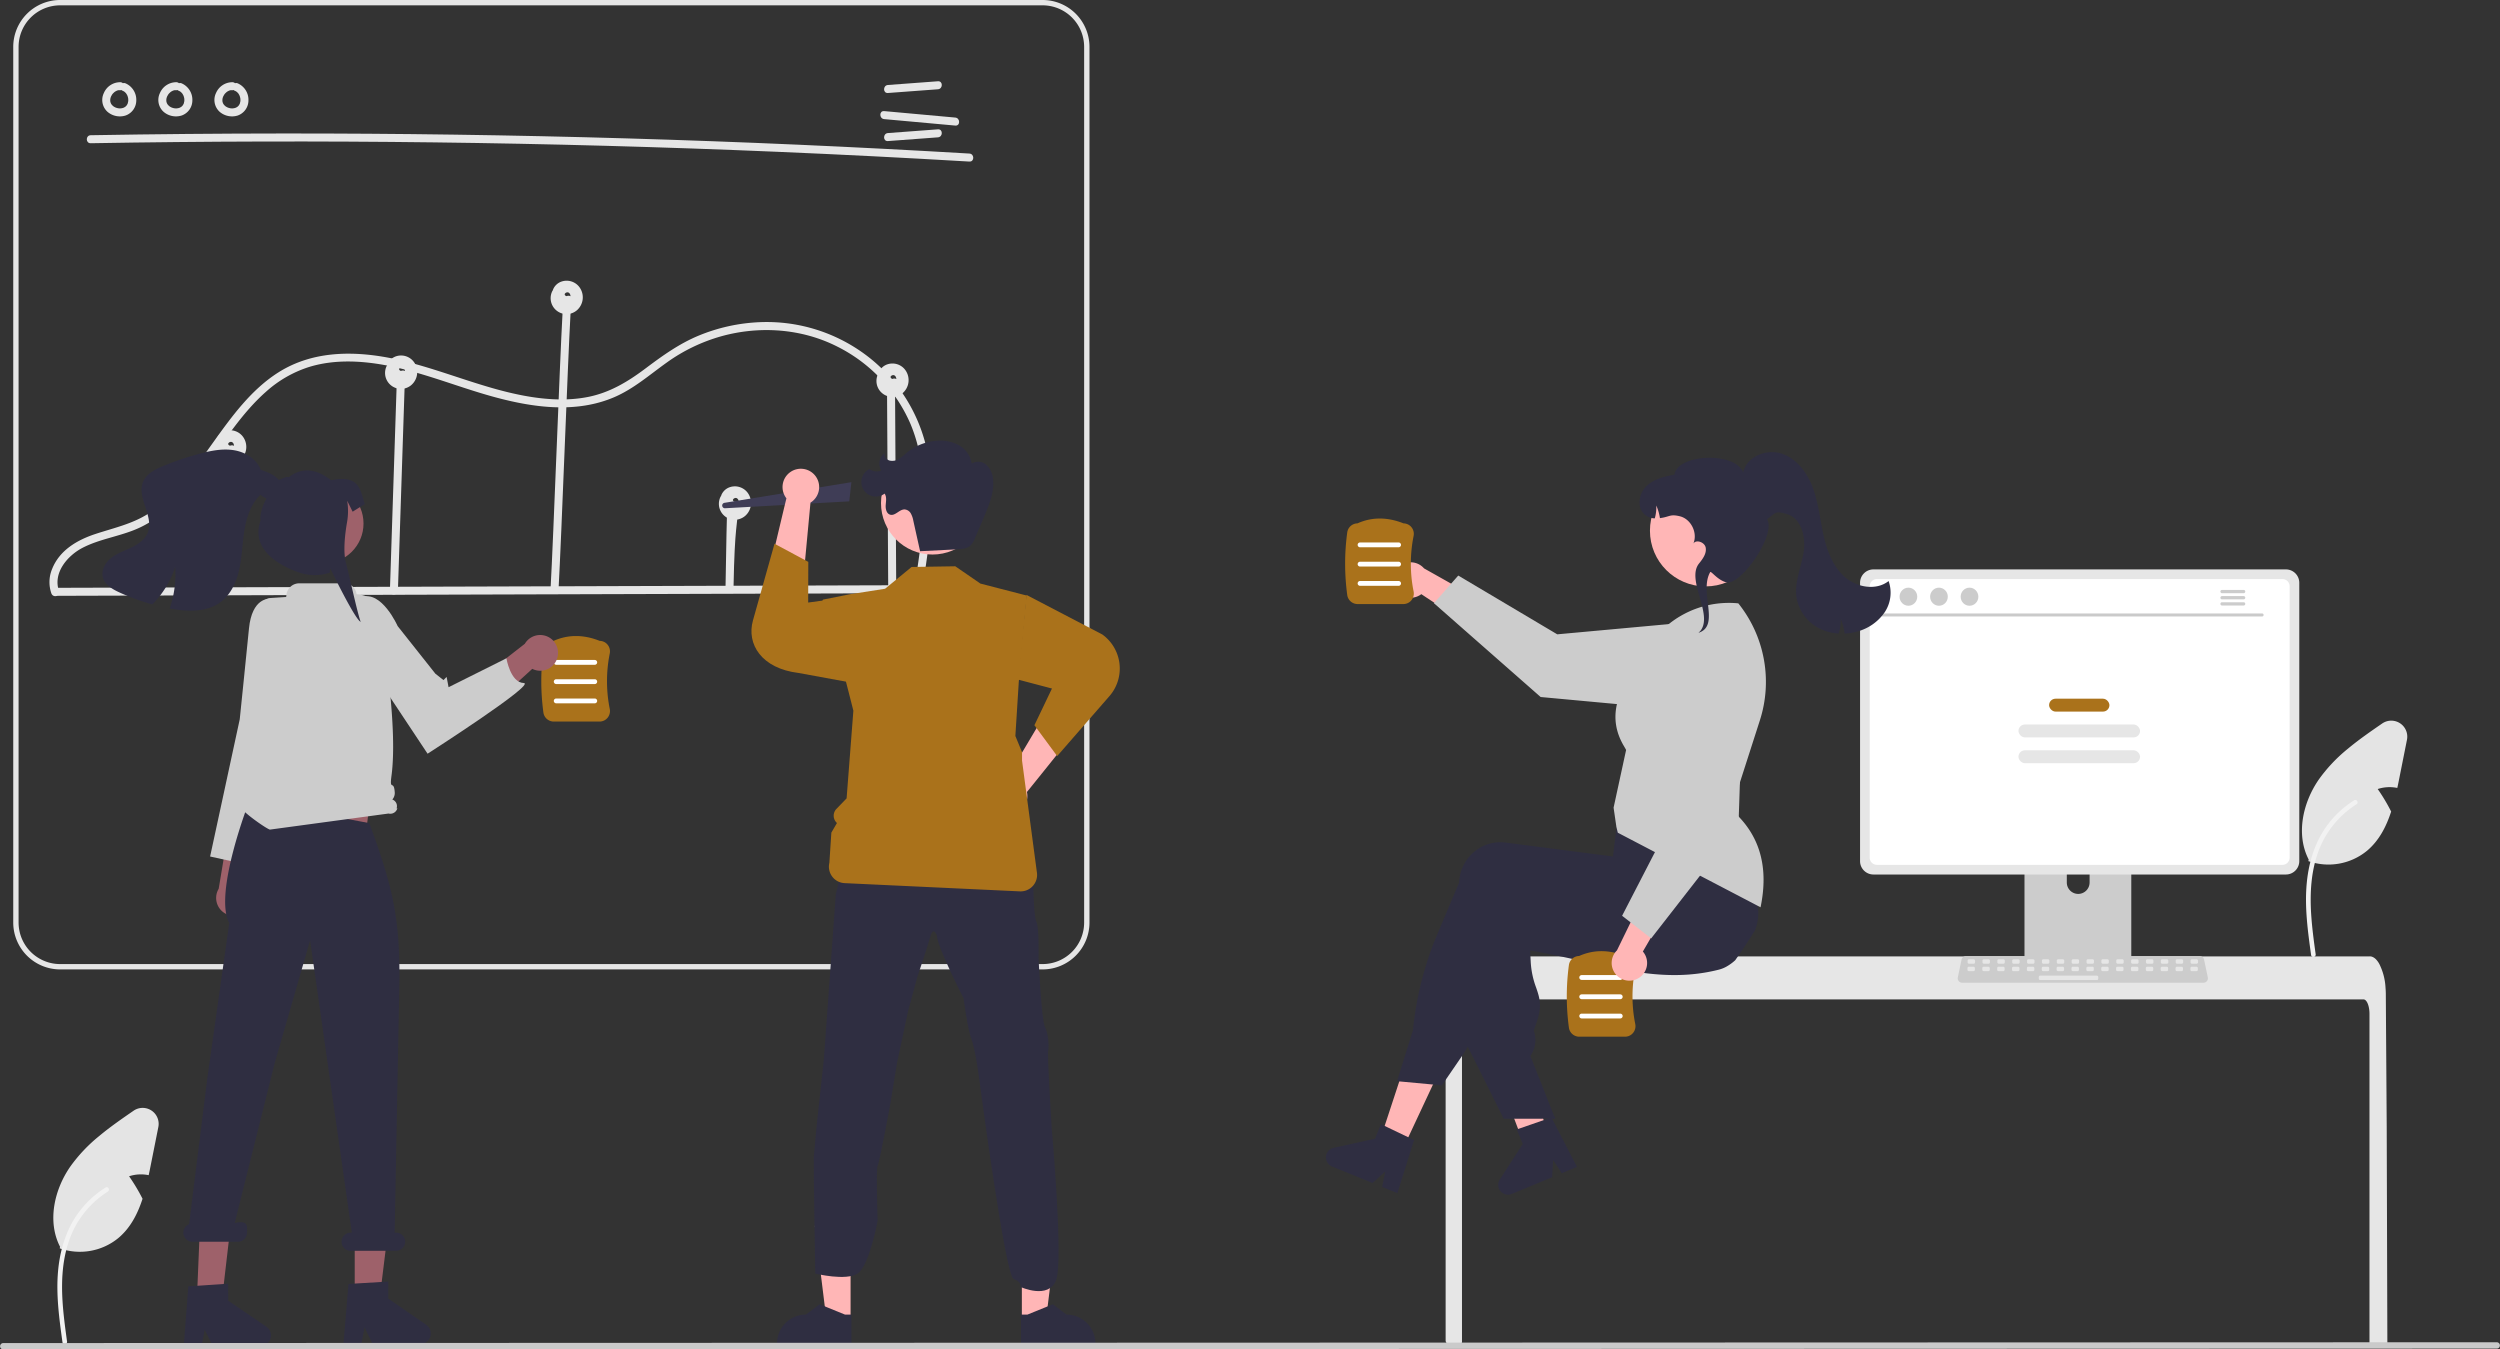 <?xml version="1.0" encoding="UTF-8" standalone="no"?>
<svg
   xmlns:dc="http://purl.org/dc/elements/1.1/"
   xmlns:cc="http://creativecommons.org/ns#"
   xmlns:rdf="http://www.w3.org/1999/02/22-rdf-syntax-ns#"
   xmlns:svg="http://www.w3.org/2000/svg"
   xmlns="http://www.w3.org/2000/svg"
   xmlns:sodipodi="http://sodipodi.sourceforge.net/DTD/sodipodi-0.dtd"
   xmlns:inkscape="http://www.inkscape.org/namespaces/inkscape"
   inkscape:version="1.0 (4035a4fb49, 2020-05-01)"
   sodipodi:docname="team.svg"
   id="svg306"
   version="1.1"
   source="https://undraw.co/"
   artist="Katerina Limpitsouni"
   role="img"
   viewBox="0 0 936.131 505.296"
   height="505.296"
   width="936.131">
  <rect x="0" y="0" width="936.131" height="505.296" fill="#333333" stroke="none"/>
  <defs
     id="defs310" />
  <sodipodi:namedview
     inkscape:current-layer="svg306"
     inkscape:window-maximized="1"
     inkscape:window-y="-11"
     inkscape:window-x="-11"
     inkscape:cy="249.32203"
     inkscape:cx="129.89045"
     inkscape:zoom="0.75149711"
     showgrid="false"
     id="namedview308"
     inkscape:window-height="974"
     inkscape:window-width="1920"
     inkscape:pageshadow="2"
     inkscape:pageopacity="0"
     guidetolerance="10"
     gridtolerance="10"
     objecttolerance="10"
     borderopacity="1"
     bordercolor="#666666"
     pagecolor="#ffffff" />
  <path
     id="path2"
     fill="#e4e4e4"
     transform="translate(-131.934 -197.352)"
     d="M191.229,619.359l-2.92,14.65c-.22,1.12-.45,2.26-.7,3.39a14.288,14.288,0,0,0-7.34.41,68.511,68.511,0,0,1,5.04,8.43c-1.84,5.67-4.54,10.91-9.06,14.7a22.72,22.72,0,0,1-21.95,3.86l.13-.58c-4.86-9.43-2.22-21.32,3.82-30.03a58.385,58.385,0,0,1,10.85-11.47c4.08-3.4,8.49-6.45,12.86-9.46A5.99,5.99,0,0,1,191.229,619.359Z" />
  <path
     fill="#f2f2f2"
     transform="translate(-131.934 -197.352)"
     d="M155.339,700.049c-1.229-8.953-2.493-18.02-1.631-27.069.766-8.036,3.217-15.885,8.209-22.321a37.132,37.132,0,0,1,9.527-8.633c.953-.6,1.829.909.881,1.507a35.3,35.3,0,0,0-13.963,16.847c-3.04,7.732-3.528,16.161-3,24.374.317,4.967.988,9.9,1.665,14.83a.9.9,0,0,1-.61,1.074.878.878,0,0,1-1.074-.61Z"
     data-name="a4b268fa-75d0-4ac1-9d87-14bdca948464-2189"
     id="b311a411-101b-4365-a37b-2cdfec47a637-1017" />
  <path
     id="path5"
     fill="#e6e6e6"
     transform="translate(-131.934 -197.352)"
     d="M165.887,250.986q64.256-1.117,128.526-.321,64.26.801,128.478,3.524,36.035,1.528,72.041,3.662c1.929.114,1.922-2.886,0-3q-64.153-3.796-128.4-5.681-64.238-1.88-128.513-1.837-36.067.024-72.131.654c-1.928.034-1.934,3.034,0,3Z" />
  <path
     id="path7"
     fill="#e6e6e6"
     transform="translate(-131.934 -197.352)"
     d="M464.422,232.175l18.731-1.394c1.914-.142,1.929-3.144,0-3l-18.731,1.394c-1.914.142-1.929,3.144,0,3Z" />
  <path
     id="path9"
     fill="#e6e6e6"
     transform="translate(-131.934 -197.352)"
     d="M464.422,250.175l18.731-1.394c1.914-.142,1.929-3.144,0-3l-18.731,1.394c-1.914.142-1.929,3.144,0,3Z" />
  <path
     id="path11"
     fill="#e6e6e6"
     transform="translate(-131.934 -197.352)"
     d="M463.013,241.955,489.645,244.375c1.922.175,1.91-2.826,0-3L463.013,238.955c-1.922-.175-1.91,2.826,0,3Z" />
  <path
     id="path13"
     fill="#e6e6e6"
     transform="translate(-131.934 -197.352)"
     d="M176.972,228.141a6.636,6.636,0,0,0-6.133,4.006,5.974,5.974,0,0,0,1.375,7.096,7.102,7.102,0,0,0,6.729,1.367,6.003,6.003,0,0,0,4.023-5.643,6.707,6.707,0,0,0-4.179-6.469,1.506,1.506,0,0,0-1.845,1.048,1.543,1.543,0,0,0,1.048,1.845c.261.101-.239-.129.005.004.1.055.203.104.301.162.084.05.164.104.245.157.28.183-.137-.134.042.03.155.142.309.281.45.439.053.059.262.225.1.109-.124-.088-.048-.068-0.0.003.036.054.075.106.111.16a5.346,5.346,0,0,1,.318.55c.022.044.042.089.065.132.042.082.103.103.004.001-.094-.098-.034-.091-.001.003.022.062.046.123.068.185a5.782,5.782,0,0,1,.177.617c.022.097.04.194.059.291.067.344-.01-.214.006.042.014.214.029.425.026.639q-.003.147-.013.294c-.003.049-.009.098-.012.146-.016.235-.016-.086.017-.108a2.77,2.77,0,0,0-.136.617c-.027.093-.059.184-.089.277-.104.322.098-.175-.013.045a5.487,5.487,0,0,1-.306.55c-.049.074-.233.242-.082.125.164-.127-.086.091-.139.148q-.102.108-.213.209a1.704,1.704,0,0,1-.149.129c-.01-.005.251-.174.11-.084-.178.114-.347.235-.535.334-.022.012-.262.123-.261.127-.01-.041.309-.112.09-.042-.046.015-.091.033-.137.048a4.9,4.9,0,0,1-.609.162c-.047.009-.097.014-.144.026-.155.04.148-.024.157-.018a1.308,1.308,0,0,0-.341.03,5.581,5.581,0,0,1-.639-0c-.049-.003-.098-.008-.148-.011-.114-.007-.198-.089-.046 0.0.117.069.108.019.004-.001-.049-.009-.097-.017-.146-.026a5.821,5.821,0,0,1-.624-.153c-.11-.034-.218-.073-.327-.111a.869.869,0,0,1-.138-.053c-.001-.012.281.134.132.054-.187-.101-.381-.186-.564-.296-.098-.059-.191-.123-.286-.186a.923.923,0,0,1-.119-.085c.003-.013.233.2.112.085-.152-.145-.315-.275-.459-.43-.033-.035-.064-.072-.097-.108l-.032-.036q-.122-.149-.005.001c.079.023.076.111 0-.003-.027-.04-.055-.08-.082-.12a3.134,3.134,0,0,1-.31-.554c.007-.006.13.361.036.084-.018-.052-.038-.104-.055-.156q-.052-.156-.091-.315c-.026-.105-.039-.214-.065-.319-.044-.177.026.139.018.132-.025-.025-.014-.178-.016-.215-.012-.235.015-.464.019-.698.003-.181-.015.141-.019.132a.508.508,0,0,1,.028-.159c.027-.123.052-.247.086-.369q.057-.21.131-.414c.019-.051.041-.101.058-.153.063-.188-.125.227-.021.058.143-.234.249-.487.401-.717.036-.055.254-.359.138-.206-.115.153.119-.137.163-.187.184-.205.4-.373.591-.569.113-.116-.079.057-.09.065.059-.042.117-.086.176-.127q.156-.108.32-.204c.123-.072.262-.126.381-.202.141-.09-.108.04-.112.042a1.116,1.116,0,0,1,.201-.077c.116-.041.621-.259.727-.191-.005-.003-.384.03-.077.011.072-.005.144-.012.217-.015.147-.006.293-.002.439.005a1.51,1.51,0,0,0,1.5-1.5,1.533,1.533,0,0,0-1.5-1.5Z" />
  <path
     id="path15"
     fill="#e6e6e6"
     transform="translate(-131.934 -197.352)"
     d="M197.972,228.141a6.636,6.636,0,0,0-6.133,4.006,5.974,5.974,0,0,0,1.375,7.096,7.102,7.102,0,0,0,6.729,1.367,6.003,6.003,0,0,0,4.023-5.643,6.707,6.707,0,0,0-4.179-6.469,1.506,1.506,0,0,0-1.845,1.048,1.543,1.543,0,0,0,1.048,1.845c.261.101-.239-.129.005.004.1.055.203.104.301.162.084.05.164.104.245.157.28.183-.137-.134.042.03.155.142.309.281.45.439.053.059.262.225.1.109-.124-.088-.048-.068-0.0.003.036.054.075.106.111.16a5.346,5.346,0,0,1,.318.55c.022.044.042.089.065.132.042.082.103.103.004.001-.094-.098-.034-.091-.001.003.022.062.046.123.068.185a5.782,5.782,0,0,1,.177.617c.022.097.04.194.059.291.067.344-.01-.214.006.042.014.214.029.425.026.639q-.003.147-.013.294c-.003.049-.009.098-.012.146-.016.235-.016-.086.017-.108a2.77,2.77,0,0,0-.136.617c-.027.093-.059.184-.089.277-.104.322.098-.175-.013.045a5.487,5.487,0,0,1-.306.55c-.049.074-.233.242-.082.125.164-.127-.086.091-.139.148q-.102.108-.213.209a1.704,1.704,0,0,1-.149.129c-.01-.005.251-.174.11-.084-.178.114-.347.235-.535.334-.022.012-.262.123-.261.127-.01-.041.309-.112.09-.042-.046.015-.091.033-.137.048a4.9,4.9,0,0,1-.609.162c-.047.009-.097.014-.144.026-.155.04.148-.024.157-.018a1.308,1.308,0,0,0-.341.03,5.581,5.581,0,0,1-.639-0c-.049-.003-.098-.008-.148-.011-.114-.007-.198-.089-.046 0.0.117.069.108.019.004-.001-.049-.009-.097-.017-.146-.026a5.821,5.821,0,0,1-.624-.153c-.11-.034-.218-.073-.327-.111a.869.869,0,0,1-.138-.053c-.001-.012.281.134.132.054-.187-.101-.381-.186-.564-.296-.098-.059-.191-.123-.286-.186a.923.923,0,0,1-.119-.085c.003-.013.233.2.112.085-.152-.145-.315-.275-.459-.43-.033-.035-.064-.072-.097-.108l-.032-.036q-.122-.149-.005.001c.079.023.076.111 0-.003-.027-.04-.055-.08-.082-.12a3.134,3.134,0,0,1-.31-.554c.007-.006.13.361.036.084-.018-.052-.038-.104-.055-.156q-.052-.156-.091-.315c-.026-.105-.039-.214-.065-.319-.044-.177.026.139.018.132-.025-.025-.014-.178-.016-.215-.012-.235.015-.464.019-.698.003-.181-.015.141-.019.132a.508.508,0,0,1,.028-.159c.027-.123.052-.247.086-.369q.057-.21.131-.414c.019-.051.041-.101.058-.153.063-.188-.125.227-.021.058.143-.234.249-.487.401-.717.036-.055.254-.359.138-.206-.115.153.119-.137.163-.187.184-.205.4-.373.591-.569.113-.116-.079.057-.09.065.059-.042.117-.086.176-.127q.156-.108.32-.204c.123-.072.262-.126.381-.202.141-.09-.108.04-.112.042a1.116,1.116,0,0,1,.201-.077c.116-.041.621-.259.727-.191-.005-.003-.384.03-.077.011.072-.005.144-.012.217-.015.147-.006.293-.002.439.005a1.51,1.51,0,0,0,1.5-1.5,1.533,1.533,0,0,0-1.5-1.5Z" />
  <path
     id="path17"
     fill="#e6e6e6"
     transform="translate(-131.934 -197.352)"
     d="M218.972,228.141a6.636,6.636,0,0,0-6.133,4.006,5.974,5.974,0,0,0,1.375,7.096,7.102,7.102,0,0,0,6.729,1.367,6.003,6.003,0,0,0,4.023-5.643,6.707,6.707,0,0,0-4.179-6.469,1.506,1.506,0,0,0-1.845,1.048,1.543,1.543,0,0,0,1.048,1.845c.261.101-.239-.129.005.004.1.055.203.104.301.162.084.05.164.104.245.157.28.183-.137-.134.042.03.155.142.309.281.45.439.053.059.262.225.1.109-.124-.088-.048-.068-0.0.003.036.054.075.106.111.16a5.346,5.346,0,0,1,.318.55c.022.044.042.089.065.132.042.082.103.103.004.001-.094-.098-.034-.091-.001.003.022.062.046.123.068.185a5.782,5.782,0,0,1,.177.617c.022.097.04.194.059.291.067.344-.01-.214.006.042.014.214.029.425.026.639q-.003.147-.013.294c-.003.049-.009.098-.012.146-.016.235-.016-.086.017-.108a2.77,2.77,0,0,0-.136.617c-.027.093-.059.184-.089.277-.104.322.098-.175-.013.045a5.487,5.487,0,0,1-.306.55c-.049.074-.233.242-.082.125.164-.127-.086.091-.139.148q-.102.108-.213.209a1.704,1.704,0,0,1-.149.129c-.01-.005.251-.174.11-.084-.178.114-.347.235-.535.334-.022.012-.262.123-.261.127-.01-.041.309-.112.09-.042-.046.015-.091.033-.137.048a4.9,4.9,0,0,1-.609.162c-.047.009-.097.014-.144.026-.155.04.148-.024.157-.018a1.308,1.308,0,0,0-.341.03,5.581,5.581,0,0,1-.639-0c-.049-.003-.098-.008-.148-.011-.114-.007-.198-.089-.046 0.0.117.069.108.019.004-.001-.049-.009-.097-.017-.146-.026a5.821,5.821,0,0,1-.624-.153c-.11-.034-.218-.073-.327-.111a.869.869,0,0,1-.138-.053c-.001-.012.281.134.132.054-.187-.101-.381-.186-.564-.296-.098-.059-.191-.123-.286-.186a.923.923,0,0,1-.119-.085c.003-.013.233.2.112.085-.152-.145-.315-.275-.459-.43-.033-.035-.064-.072-.097-.108l-.032-.036q-.122-.149-.005.001c.079.023.076.111 0-.003-.027-.04-.055-.08-.082-.12a3.134,3.134,0,0,1-.31-.554c.007-.006.13.361.036.084-.018-.052-.038-.104-.055-.156q-.052-.156-.091-.315c-.026-.105-.039-.214-.065-.319-.044-.177.026.139.018.132-.025-.025-.014-.178-.016-.215-.012-.235.015-.464.019-.698.003-.181-.015.141-.019.132a.508.508,0,0,1,.028-.159c.027-.123.052-.247.086-.369q.057-.21.131-.414c.019-.051.041-.101.058-.153.063-.188-.125.227-.021.058.143-.234.249-.487.401-.717.036-.055.254-.359.138-.206-.115.153.119-.137.163-.187.184-.205.4-.373.591-.569.113-.116-.079.057-.09.065.059-.042.117-.086.176-.127q.156-.108.32-.204c.123-.072.262-.126.381-.202.141-.09-.108.04-.112.042a1.116,1.116,0,0,1,.201-.077c.116-.041.621-.259.727-.191-.005-.003-.384.03-.077.011.072-.005.144-.012.217-.015.147-.006.293-.002.439.005a1.51,1.51,0,0,0,1.5-1.5,1.533,1.533,0,0,0-1.5-1.5Z" />
  <path
     id="path19"
     fill="#e6e6e6"
     transform="translate(-131.934 -197.352)"
     d="M522.346,560.352H154.44a17.567,17.567,0,0,1-17.547-17.547V214.899a17.567,17.567,0,0,1,17.547-17.547H522.346a17.567,17.567,0,0,1,17.547,17.547V542.805A17.567,17.567,0,0,1,522.346,560.352Zm-367.905-361a15.565,15.565,0,0,0-15.547,15.547V542.805a15.565,15.565,0,0,0,15.547,15.547H522.346a15.565,15.565,0,0,0,15.547-15.547V214.899a15.565,15.565,0,0,0-15.547-15.547Z" />
  <path
     id="path21"
     fill="#e6e6e6"
     transform="translate(-131.934 -197.352)"
     d="M153.831,420.458l129.379-.394,128.719-.392,72.611-.221a1.501,1.501,0,0,0,0-3l-129.379.394-128.719.392-72.611.221a1.501,1.501,0,0,0,0,3Z" />
  <path
     id="path23"
     fill="#e6e6e6"
     transform="translate(-131.934 -197.352)"
     d="M219.1,418.026l.8-47.237c.033-1.931-2.967-1.932-3,0l-.8,47.237c-.033,1.931,2.967,1.932,3,0Z" />
  <path
     id="path25"
     fill="#e6e6e6"
     transform="translate(-131.934 -197.352)"
     d="M280.936,418.537l1.95-59.374.557-16.964c.063-1.931-2.937-1.929-3,0l-1.95,59.374-.557,16.964c-.063,1.931,2.937,1.929,3,0Z" />
  <path
     id="path27"
     fill="#e6e6e6"
     transform="translate(-131.934 -197.352)"
     d="M342.604,314.053c-1.176,21.03-3.352,83.06-4.528,104.09-.108,1.929,2.892,1.923,3,0,1.176-21.03,3.352-83.06,4.528-104.09.108-1.929-2.892-1.923-3,0Z" />
  <path
     id="path29"
     fill="#e6e6e6"
     transform="translate(-131.934 -197.352)"
     d="M403.976,397.041l-.368,20.213c-.035,1.931,2.965,1.931,3,0,.434-23.873,1.548-23.095,1.671-29.833.035-1.931-2.965-1.931-3,0C405.279,387.422,404.41,373.168,403.976,397.041Z" />
  <path
     id="path31"
     fill="#e6e6e6"
     transform="translate(-131.934 -197.352)"
     d="M464.088,343.941l.339,56.709.097,16.238a1.501,1.501,0,0,0,3,0l-.339-56.709-.097-16.238a1.501,1.501,0,0,0-3,0Z" />
  <path
     id="path33"
     fill="#e6e6e6"
     transform="translate(-131.934 -197.352)"
     d="M154.072,418.77c-2.483-6.824,3.115-13.387,8.866-16.336,6.891-3.533,14.818-4.334,21.782-7.74,10.382-5.078,17.944-14.192,24.673-23.314,6.926-9.389,13.263-19.466,22.063-27.268a44.194,44.194,0,0,1,16.069-9.299c7.502-2.341,15.459-2.502,23.211-1.558,16.019,1.95,30.868,8.566,46.324,12.771,14.572,3.965,30.628,6.194,44.931.029,7.267-3.132,13.209-8.386,19.592-12.932a65.296,65.296,0,0,1,20.408-9.845c14.358-3.993,30.038-2.926,43.405,3.823a58.243,58.243,0,0,1,27.47,28.992c6.337,15.138,5.512,32.056,3.442,47.99-.535,4.119-1.172,8.224-1.816,12.327-.296,1.889,2.594,2.702,2.893.798,2.578-16.431,5.148-33.382,1.94-49.916A60.456,60.456,0,0,0,456.995,330.915a62.044,62.044,0,0,0-40.911-12.911,67.079,67.079,0,0,0-22.474,4.998c-7.419,3.069-13.702,7.618-20.084,12.404-6.561,4.921-13.325,8.991-21.471,10.596-7.902,1.557-16.121.973-23.988-.497-16.232-3.033-31.363-9.985-47.457-13.547-14.912-3.3-31.003-3.63-44.355,4.794-10.271,6.48-17.529,16.54-24.495,26.254-6.904,9.629-13.896,19.925-23.992,26.503-6.159,4.012-13.082,5.493-19.971,7.749-6.907,2.262-13.538,6.079-16.355,13.155a12.794,12.794,0,0,0-.262,9.154c.655,1.8,3.555,1.023,2.893-.798Z" />
  <polygon
     id="polygon35"
     fill="#e6e6e6"
     points="86.171 166.905 86.167 166.907 86.175 166.905 86.171 166.905" />
  <path
     id="path37"
     fill="#e6e6e6"
     transform="translate(-131.934 -197.352)"
     d="M223.307,361.498a5.962,5.962,0,0,0-7.223-2.673,5.247,5.247,0,0,0-2.989,2.783c-.057.136-.091.279-.138.419-.065.105-.143.2-.201.31a5.958,5.958,0,0,0,9.291,7.118A6.416,6.416,0,0,0,223.307,361.498Zm-3.757,2.548c.012.076.008.145,0,0Zm-.382-.868c-.015-.017-.013-.015,0,0Zm-1.683.677c-.023-.035-.025-.04,0,0Zm.399.338c.095.032.057.026,0,0Zm.178.085.039-.018a.05.05,0,0,1-.028-.006l.001-0.0.031.004.006-.003-.018-.004c.015-.001.017.002.018.004.178-.082.058-.042-.046-.01l-.007-.002a.681.681,0,0,0-.206-.066c-.007-.004-.014-.006-.02-.01-.057-.041-.348-.268-.078-.03-.059-.052-.117-.103-.172-.158a.783.783,0,0,1-.088-.108q-.053-.091-.103-.183l-.005-.033c-.004-.028-.008-.039-.011-.056.002-.017.004-.036.007-.053a.646.646,0,0,0,.038-.168l.012-.015c.043-.06.081-.13.122-.193-.217.33.085-.036.108-.083.004-.008-.003-.004-.001-.009.009-.005.006-.002.017-.008.067-.04.131-.084.2-.122.081-.045.402-.136.07-.041.076-.022.148-.049.225-.069.014-.004.126-.019.186-.03.053-.001.104-.003.11-.003.025 0.0.05.003.075.004-.055.007.19.06.262.071.01.008.016.014.03.024.061.045.136.085.201.127-.29-.188.004.015.059.07.033.033.064.068.095.103a.809.809,0,0,1,.077.106c.048.087.098.175.148.261l.014.022a.083.083,0,0,0-0.0.008,2.372,2.372,0,0,0,.115.408.333.333,0,0,1,.006.034c.005.076.011.152.011.229l-.001.015A1.643,1.643,0,0,0,218.061,364.277Z" />
  <path
     id="path39"
     fill="#e6e6e6"
     transform="translate(-131.934 -197.352)"
     d="M218.115,364.255c.004.001 0.0.001-.001.001Z" />
  <path
     id="path41"
     fill="#e6e6e6"
     transform="translate(-131.934 -197.352)"
     d="M218.113,364.255l.001 0Z" />
  <path
     id="path43"
     fill="#e6e6e6"
     transform="translate(-131.934 -197.352)"
     d="M218.114,364.257l-.005.001C218.115,364.258,218.113,364.257,218.114,364.257Z" />
  <polygon
     id="polygon45"
     fill="#e6e6e6"
     points="86.177 166.902 86.177 166.902 86.179 166.903 86.177 166.902" />
  <polygon
     id="polygon47"
     fill="#e6e6e6"
     points="150.171 138.905 150.167 138.907 150.175 138.905 150.171 138.905" />
  <path
     id="path49"
     fill="#e6e6e6"
     transform="translate(-131.934 -197.352)"
     d="M287.307,333.498a5.962,5.962,0,0,0-7.223-2.673,5.247,5.247,0,0,0-2.989,2.783c-.057.136-.091.279-.138.419-.065.105-.143.2-.201.31a5.958,5.958,0,0,0,9.291,7.118A6.416,6.416,0,0,0,287.307,333.498Zm-3.757,2.548c.012.076.008.145,0,0Zm-.382-.868c-.015-.017-.013-.015,0,0Zm-1.683.677c-.023-.035-.025-.04,0,0Zm.399.338c.095.032.057.026,0,0Zm.178.085.039-.018a.05.05,0,0,1-.028-.006l.001-0.0.031.004.006-.003-.018-.004c.015-.001.017.002.018.004.178-.082.058-.042-.046-.01l-.007-.002a.681.681,0,0,0-.206-.066c-.007-.004-.014-.006-.02-.01-.057-.041-.348-.268-.078-.03-.059-.052-.117-.103-.172-.158a.783.783,0,0,1-.088-.108q-.053-.091-.103-.183l-.005-.033c-.004-.028-.008-.039-.011-.056.002-.017.004-.036.007-.053a.646.646,0,0,0,.038-.168l.012-.015c.043-.06.081-.13.122-.193-.217.33.085-.036.108-.083.004-.008-.003-.004-.001-.009.009-.005.006-.002.017-.008.067-.04.131-.084.2-.122.081-.045.402-.136.07-.041.076-.022.148-.049.225-.069.014-.004.126-.019.186-.03.053-.001.104-.003.11-.003.025 0.0.05.003.075.004-.055.007.19.06.262.071.01.008.016.014.03.024.061.045.136.085.201.127-.29-.188.004.015.059.07.033.033.064.068.095.103a.809.809,0,0,1,.077.106c.048.087.098.175.148.261l.014.022a.083.083,0,0,0-0.0.008,2.372,2.372,0,0,0,.115.408.333.333,0,0,1,.006.034c.005.076.011.152.011.229l-.001.015A1.643,1.643,0,0,0,282.061,336.277Z" />
  <path
     id="path51"
     fill="#e6e6e6"
     transform="translate(-131.934 -197.352)"
     d="M282.114,336.257l-.005.001C282.115,336.258,282.113,336.257,282.114,336.257Z" />
  <polygon
     id="polygon53"
     fill="#e6e6e6"
     points="150.177 138.902 150.177 138.902 150.179 138.903 150.177 138.902" />
  <path
     id="path55"
     fill="#e6e6e6"
     transform="translate(-131.934 -197.352)"
     d="M282.115,336.255c.004.001 0.0.001-.001.001Z" />
  <path
     id="path57"
     fill="#e6e6e6"
     transform="translate(-131.934 -197.352)"
     d="M282.113,336.255l.001 0Z" />
  <polygon
     id="polygon59"
     fill="#e6e6e6"
     points="212.177 152.902 212.177 152.902 212.179 152.903 212.177 152.902" />
  <path
     id="path61"
     fill="#e6e6e6"
     transform="translate(-131.934 -197.352)"
     d="M349.307,305.498a5.962,5.962,0,0,0-7.223-2.673,5.247,5.247,0,0,0-2.989,2.783c-.057.136-.091.279-.138.419-.065.105-.143.2-.201.31a5.958,5.958,0,0,0,9.291,7.118A6.416,6.416,0,0,0,349.307,305.498Zm-3.757,2.548c.012.076.008.145,0,0Zm-.382-.868c-.015-.017-.013-.015,0,0Zm-1.683.677c-.023-.035-.025-.04,0,0Zm.399.338c.095.032.057.026,0,0Zm.178.085.039-.018a.05.05,0,0,1-.028-.006l.001-0.0.031.004.006-.003-.018-.004c.015-.001.017.002.018.004.178-.082.058-.042-.046-.01l-.007-.002a.681.681,0,0,0-.206-.066c-.007-.004-.014-.006-.02-.01-.057-.041-.348-.268-.078-.03-.059-.052-.117-.103-.172-.158a.783.783,0,0,1-.088-.108q-.053-.091-.103-.183l-.005-.033c-.004-.028-.008-.039-.011-.056.002-.017.004-.036.007-.053a.646.646,0,0,0,.038-.168l.012-.015c.043-.06.081-.13.122-.193-.217.33.085-.036.108-.083.004-.008-.003-.004-.001-.009.009-.005.006-.002.017-.008.067-.04.131-.084.2-.122.081-.045.402-.136.07-.041.076-.022.148-.049.225-.069.014-.004.126-.019.186-.03.053-.001.104-.003.11-.003.025 0.0.05.003.075.004-.055.007.19.06.262.071.01.008.016.014.03.024.061.045.136.085.201.127-.29-.188.004.015.059.07.033.033.064.068.095.103a.809.809,0,0,1,.077.106c.048.087.098.175.148.261l.014.022a.083.083,0,0,0-0.0.008,2.372,2.372,0,0,0,.115.408.333.333,0,0,1,.006.034c.005.076.011.152.011.229l-.001.015A1.643,1.643,0,0,0,344.061,308.277Z" />
  <polygon
     id="polygon63"
     fill="#e6e6e6"
     points="212.171 152.905 212.167 152.907 212.175 152.905 212.171 152.905" />
  <path
     id="path65"
     fill="#e6e6e6"
     transform="translate(-131.934 -197.352)"
     d="M344.113,350.255l.001 0Z" />
  <path
     id="path67"
     fill="#e6e6e6"
     transform="translate(-131.934 -197.352)"
     d="M344.114,350.257l-.005.001C344.115,350.258,344.113,350.257,344.114,350.257Z" />
  <path
     id="path69"
     fill="#e6e6e6"
     transform="translate(-131.934 -197.352)"
     d="M344.115,350.255c.004.001 0.0.001-.001.001Z" />
  <path
     id="path71"
     fill="#e6e6e6"
     transform="translate(-131.934 -197.352)"
     d="M412.307,382.498a5.962,5.962,0,0,0-7.223-2.673,5.247,5.247,0,0,0-2.989,2.783c-.057.136-.091.279-.138.419-.065.105-.143.2-.201.31a5.958,5.958,0,0,0,9.291,7.118A6.416,6.416,0,0,0,412.307,382.498Zm-3.757,2.548c.012.076.008.145,0,0Zm-.382-.868c-.015-.017-.013-.015,0,0Zm-1.683.677c-.023-.035-.025-.04,0,0Zm.399.338c.095.032.057.026,0,0Zm.178.085.039-.018a.05.05,0,0,1-.028-.006l.001-0.0.031.004.006-.003-.018-.004c.015-.001.017.002.018.004.178-.082.058-.042-.046-.01l-.007-.002a.681.681,0,0,0-.206-.066c-.007-.004-.014-.006-.02-.01-.057-.041-.348-.268-.078-.03-.059-.052-.117-.103-.172-.158a.783.783,0,0,1-.088-.108q-.053-.091-.103-.183l-.005-.033c-.004-.028-.008-.039-.011-.056.002-.017.004-.036.007-.053a.646.646,0,0,0,.038-.168l.012-.015c.043-.06.081-.13.122-.193-.217.33.085-.036.108-.083.004-.008-.003-.004-.001-.009.009-.005.006-.002.017-.008.067-.04.131-.084.2-.122.081-.045.402-.136.07-.041.076-.022.148-.049.225-.069.014-.004.126-.019.186-.03.053-.001.104-.003.11-.003.025 0.0.05.003.075.004-.055.007.19.06.262.071.01.008.016.014.03.024.061.045.136.085.201.127-.29-.188.004.015.059.07.033.033.064.068.095.103a.809.809,0,0,1,.077.106c.048.087.098.175.148.261l.014.022a.083.083,0,0,0-0.0.008,2.372,2.372,0,0,0,.115.408.333.333,0,0,1,.006.034c.005.076.011.152.011.229l-.001.015A1.643,1.643,0,0,0,407.061,385.277Z" />
  <polygon
     id="polygon73"
     fill="#e6e6e6"
     points="275.171 121.905 275.167 121.907 275.175 121.905 275.171 121.905" />
  <path
     id="path75"
     fill="#e6e6e6"
     transform="translate(-131.934 -197.352)"
     d="M407.113,319.255l.001 0Z" />
  <path
     id="path77"
     fill="#e6e6e6"
     transform="translate(-131.934 -197.352)"
     d="M407.114,319.257l-.005.001C407.115,319.258,407.113,319.257,407.114,319.257Z" />
  <path
     id="path79"
     fill="#e6e6e6"
     transform="translate(-131.934 -197.352)"
     d="M407.115,319.255c.004.001 0.0.001-.001.001Z" />
  <polygon
     id="polygon81"
     fill="#e6e6e6"
     points="275.177 121.902 275.177 121.902 275.179 121.903 275.177 121.902" />
  <path
     id="path83"
     fill="#e6e6e6"
     transform="translate(-131.934 -197.352)"
     d="M466.113,339.255l.001 0Z" />
  <path
     id="path85"
     fill="#e6e6e6"
     transform="translate(-131.934 -197.352)"
     d="M471.307,336.498a5.962,5.962,0,0,0-7.223-2.673,5.247,5.247,0,0,0-2.989,2.783c-.057.136-.091.279-.138.419-.065.105-.143.2-.201.31a5.958,5.958,0,0,0,9.291,7.118A6.416,6.416,0,0,0,471.307,336.498Zm-3.757,2.548c.012.076.008.145,0,0Zm-.382-.868c-.015-.017-.013-.015,0,0Zm-1.683.677c-.023-.035-.025-.04,0,0Zm.399.338c.095.032.057.026,0,0Zm.178.085.039-.018a.05.05,0,0,1-.028-.006l.001-0.0.031.004.006-.003-.018-.004c.015-.001.017.002.018.004.178-.082.058-.042-.046-.01l-.007-.002a.681.681,0,0,0-.206-.066c-.007-.004-.014-.006-.02-.01-.057-.041-.348-.268-.078-.03-.059-.052-.117-.103-.172-.158a.783.783,0,0,1-.088-.108q-.053-.091-.103-.183l-.005-.033c-.004-.028-.008-.039-.011-.056.002-.017.004-.036.007-.053a.646.646,0,0,0,.038-.168l.012-.015c.043-.06.081-.13.122-.193-.217.33.085-.036.108-.083.004-.008-.003-.004-.001-.009.009-.005.006-.002.017-.008.067-.04.131-.084.2-.122.081-.045.402-.136.07-.041.076-.022.148-.049.225-.069.014-.004.126-.019.186-.03.053-.001.104-.003.11-.003.025 0.0.05.003.075.004-.055.007.19.06.262.071.01.008.016.014.03.024.061.045.136.085.201.127-.29-.188.004.015.059.07.033.033.064.068.095.103a.809.809,0,0,1,.077.106c.048.087.098.175.148.261l.014.022a.083.083,0,0,0-0.0.008,2.372,2.372,0,0,0,.115.408.333.333,0,0,1,.006.034c.005.076.011.152.011.229l-.001.015A1.643,1.643,0,0,0,466.061,339.277Z" />
  <polygon
     id="polygon87"
     fill="#e6e6e6"
     points="334.171 141.905 334.167 141.907 334.175 141.905 334.171 141.905" />
  <polygon
     id="polygon89"
     fill="#e6e6e6"
     points="334.177 141.902 334.177 141.902 334.179 141.903 334.177 141.902" />
  <path
     id="path91"
     fill="#e6e6e6"
     transform="translate(-131.934 -197.352)"
     d="M466.115,339.255c.004.001 0.0.001-.001.001Z" />
  <path
     id="path93"
     fill="#e6e6e6"
     transform="translate(-131.934 -197.352)"
     d="M466.114,339.257l-.005.001C466.115,339.258,466.113,339.257,466.114,339.257Z" />
  <path
     id="path95"
     fill="#3f3d56"
     transform="translate(-131.934 -197.352)"
     d="M449.938,385.085l-46.497,2.584a1.025,1.025,0,0,1-.222-2.035l47.525-7.733Z" />
  <path
     id="path97"
     fill="#ffb6b6"
     transform="translate(-131.934 -197.352)"
     d="M509.028,488.601l17.522-29.478,12.951,6.117s-22.315,27.872-23.026,28.673a6.857,6.857,0,1,1-7.446-5.312Z" />
  <path
     style="fill:#aa721b;fill-opacity:1"
     id="path99"
     fill="#ff4081"
     transform="translate(-131.934 -197.352)"
     d="M516.317,420.126l28.388,14.811a15.716,15.716,0,0,1,2.66,23.079l-19.57,22.449-8.526-11.553,6.571-13.74-12.724-3.355Z" />
  <path
     id="path101"
     fill="#ffb6b6"
     transform="translate(-131.934 -197.352)"
     d="M435.42,385.567,432.222,419.71l-14.322.024s8.217-34.746,8.516-35.775a6.857,6.857,0,1,1,9.004,1.608Z" />
  <path
     style="fill:#aa721b;fill-opacity:1"
     id="path103"
     fill="#ff4081"
     transform="translate(-131.934 -197.352)"
     d="M463.929,455.389l-32.965-6.045c-13.881-1.669-19.578-10.803-17.073-19.712l8.061-28.67,12.654,6.784-.049,15.23,17.713-2.422Z" />
  <polygon
     id="polygon105"
     fill="#ffb6b6"
     points="318.501 493.992 309.437 493.992 305.125 459.03 318.503 459.03 318.501 493.992" />
  <path
     id="path107"
     fill="#2f2e41"
     transform="translate(-131.934 -197.352)"
     d="M450.755,700.8l-27.873-.001v-.352a10.85,10.85,0,0,1,10.849-10.849h.001l5.091-3.863,9.499,3.863,2.433 0Z" />
  <polygon
     id="polygon109"
     fill="#ffb6b6"
     points="382.636 493.992 391.7 493.992 396.012 459.03 382.634 459.03 382.636 493.992" />
  <path
     id="path111"
     fill="#2f2e41"
     transform="translate(-131.934 -197.352)"
     d="M514.251,700.8l27.873-.001v-.352a10.85,10.85,0,0,0-10.849-10.849h-.001l-5.091-3.863-9.499,3.863-2.433 0Z" />
  <path
     id="path113"
     fill="#2f2e41"
     transform="translate(-131.934 -197.352)"
     d="M436.661,630.69c.134-1.995,1.198-13.028,1.198-13.028l2.549-23.398,4.493-62.022,4.005-16.302,19.826,7.723,16.087-7.712,19.121,6.112,14.889,5.583s.025,2.39.14,5.277c.153,3.78.421,8.413,1.058,9.618,1.064,2.129.797,13.557.797,13.557s1.058,23.251,2.39,25.8,1.6,7.859,1.198,8.923,1.332,28.987,1.332,28.987,4.449,49.413,1.658,56.864-13.341,2.57-13.341,2.57.51-1.989-2.549-2.926-12.378-71.002-12.378-71.002-1.734-14.366-3.327-18.483-3.059-15.685-3.059-15.685-9.841-19.146-9.968-23.404c0,0-1.287-3.984-2.505.402s-4.806,14.889-4.806,14.889l-3.499,12.9L467.853,595.208l-2.664,16.227s-3.99,21.536-4.627,22.467,0,20.606,0,20.606-3.085,16.756-7.444,19.682-15.91.046-15.91.046S436.527,632.685,436.661,630.69Z" />
  <path
     style="fill:#aa721b;fill-opacity:1"
     id="path115"
     fill="#ff4081"
     transform="translate(-131.934 -197.352)"
     d="M451.481,463.484l-2.533,32.818-3.806,3.939a3.67,3.67,0,0,0,.192,5.286h0l-2.097,3.596-.742,11.33a6.158,6.158,0,0,0,5.699,7.59l65.632,3.083a6.158,6.158,0,0,0,6.394-6.962l-5.581-42.014V479.009l-2.498-6.067,1.284-20.324,2.987-32.259-17.362-4.485-9.414-6.477-16.355.26-9.924,8.15L450.125,419.88l-10.007,1.989-1.275,2.77,2.549-.554,9.241,36.041Z" />
  <circle
     id="circle117"
     fill="#ffb6b6"
     r="19.266"
     cy="188.382"
     cx="349.158" />
  <path
     id="path119"
     fill="#2f2e41"
     transform="translate(-131.934 -197.352)"
     d="M476.447,403.757l13.92-.71c1.784-.091,3.73-.248,5.028-1.476a7.616,7.616,0,0,0,1.578-2.621c1.287-2.989,2.574-5.978,3.828-8.982,1.735-4.154,3.438-8.54,2.995-13.02a8.285,8.285,0,0,0-2.408-5.431,4.599,4.599,0,0,0-5.59-.566,9.452,9.452,0,0,0-4.692-6.813,14.486,14.486,0,0,0-8.262-1.752,19.941,19.941,0,0,0-11.356,4.476,24.65,24.65,0,0,1-2.897,2.296,4.548,4.548,0,0,1-3.536.654,2.559,2.559,0,0,1-1.878-2.789,4.923,4.923,0,0,0-1.259,6.5,4.543,4.543,0,0,1-4.44-.525,5.428,5.428,0,1,0,5.693,9.188c.845,1.183.53,2.791.42,4.241s.279,3.251,1.676,3.652c1.889.542,3.42-2.002,5.385-1.975a2.956,2.956,0,0,1,2.344,1.51,8.724,8.724,0,0,1,.938,2.739l2.515,11.324" />
  <path
     id="path121"
     fill="#e6e6e6"
     transform="translate(-131.934 -197.352)"
     d="M1019.191,576.989c0-2.983-1.002-5.405-2.232-5.41H681.615c-1.236.006-2.232,2.427-2.238,5.41V699.798a1.115,1.115,0,0,1-1.007,1.11q-1.35.13-2.7.241c-.022,0-.045.006-.067.006-.49.044-.98.078-1.469.117h-.006q-.378-.699-.747-1.41a1.119,1.119,0,0,1-.127-.517V569.97c0-.824.033-1.653.089-2.471a31.661,31.661,0,0,1,.417-3.351c.941-5.171,3.067-8.672,5.483-8.683h340.081a2.606,2.606,0,0,1,1.024.217,3.993,3.993,0,0,1,1.263.885,7.831,7.831,0,0,1,1.241,1.698,22.343,22.343,0,0,1,2.343,8.867c0,.033.006.067.006.1.078.902.117,1.82.111,2.738l.078,11.928.05,7.113.15,22.32.056,7.926.245,81.375h0a1.113,1.113,0,0,1-1.113,1.113h-4.475a1.113,1.113,0,0,1-1.113-1.113Z" />
  <path
     id="path123"
     fill="#ccc"
     transform="translate(-131.934 -197.352)"
     d="M928.068,499.652h-36.134a1.928,1.928,0,0,0-1.925,1.93v57.081h39.989V501.582A1.929,1.929,0,0,0,928.068,499.652ZM910.122,532.085a4.287,4.287,0,0,1-4.267-4.267v-6.584a4.267,4.267,0,0,1,8.534,0v6.584a4.287,4.287,0,0,1-4.267,4.267Z" />
  <path
     id="path125"
     fill="#3f3d56"
     transform="translate(-131.934 -197.352)"
     d="M889.884,556.837v5.507a1.079,1.079,0,0,0,1.077,1.077h38.084a1.082,1.082,0,0,0,1.077-1.077v-5.507Z" />
  <path
     id="path127"
     fill="#e6e6e6"
     transform="translate(-131.934 -197.352)"
     d="M987.902,410.571H833.443a5.014,5.014,0,0,0-5.006,5.006V519.806a5.011,5.011,0,0,0,5.006,5.006H987.902a5.011,5.011,0,0,0,5.006-5.006V415.577A5.014,5.014,0,0,0,987.902,410.571Z" />
  <path
     id="path129"
     fill="#fff"
     transform="translate(-131.934 -197.352)"
     d="M986.613,414.186H834.734a2.683,2.683,0,0,0-2.677,2.683V518.515a2.682,2.682,0,0,0,2.677,2.677H986.613a2.682,2.682,0,0,0,2.677-2.677V416.869A2.683,2.683,0,0,0,986.613,414.186Z" />
  <path
     id="path131"
     fill="#ccc"
     transform="translate(-131.934 -197.352)"
     d="M957.029,565.337H866.67a1.662,1.662,0,0,1-1.627-2.005l1.402-6.659a1.669,1.669,0,0,1,1.626-1.32h87.556a1.669,1.669,0,0,1,1.626,1.32l1.402,6.659a1.662,1.662,0,0,1-1.627,2.005Z" />
  <rect
     id="rect133"
     fill="#e6e6e6"
     rx="0.488"
     height="1.67"
     width="2.783"
     y="359.201"
     x="736.779" />
  <rect
     id="rect135"
     fill="#e6e6e6"
     rx="0.488"
     height="1.67"
     width="2.783"
     y="359.201"
     x="742.345" />
  <rect
     id="rect137"
     fill="#e6e6e6"
     rx="0.488"
     height="1.67"
     width="2.783"
     y="359.201"
     x="747.911" />
  <rect
     id="rect139"
     fill="#e6e6e6"
     rx="0.488"
     height="1.67"
     width="2.783"
     y="359.201"
     x="753.477" />
  <rect
     id="rect141"
     fill="#e6e6e6"
     rx="0.488"
     height="1.67"
     width="2.783"
     y="359.201"
     x="759.043" />
  <rect
     id="rect143"
     fill="#e6e6e6"
     rx="0.488"
     height="1.67"
     width="2.783"
     y="359.201"
     x="764.609" />
  <rect
     id="rect145"
     fill="#e6e6e6"
     rx="0.488"
     height="1.67"
     width="2.783"
     y="359.201"
     x="770.175" />
  <rect
     id="rect147"
     fill="#e6e6e6"
     rx="0.488"
     height="1.67"
     width="2.783"
     y="359.201"
     x="775.741" />
  <rect
     id="rect149"
     fill="#e6e6e6"
     rx="0.488"
     height="1.67"
     width="2.783"
     y="359.201"
     x="781.307" />
  <rect
     id="rect151"
     fill="#e6e6e6"
     rx="0.488"
     height="1.67"
     width="2.783"
     y="359.201"
     x="786.873" />
  <rect
     id="rect153"
     fill="#e6e6e6"
     rx="0.488"
     height="1.67"
     width="2.783"
     y="359.201"
     x="792.439" />
  <rect
     id="rect155"
     fill="#e6e6e6"
     rx="0.488"
     height="1.67"
     width="2.783"
     y="359.201"
     x="798.005" />
  <rect
     id="rect157"
     fill="#e6e6e6"
     rx="0.488"
     height="1.67"
     width="2.783"
     y="359.201"
     x="803.571" />
  <rect
     id="rect159"
     fill="#e6e6e6"
     rx="0.488"
     height="1.67"
     width="2.783"
     y="359.201"
     x="809.137" />
  <rect
     id="rect161"
     fill="#e6e6e6"
     rx="0.488"
     height="1.67"
     width="2.783"
     y="359.201"
     x="814.703" />
  <rect
     id="rect163"
     fill="#e6e6e6"
     rx="0.488"
     height="1.67"
     width="2.783"
     y="359.201"
     x="820.269" />
  <rect
     id="rect165"
     fill="#e6e6e6"
     rx="0.488"
     height="1.67"
     width="2.783"
     y="361.984"
     x="736.713" />
  <rect
     id="rect167"
     fill="#e6e6e6"
     rx="0.488"
     height="1.67"
     width="2.783"
     y="361.984"
     x="742.279" />
  <rect
     id="rect169"
     fill="#e6e6e6"
     rx="0.488"
     height="1.67"
     width="2.783"
     y="361.984"
     x="747.845" />
  <rect
     id="rect171"
     fill="#e6e6e6"
     rx="0.488"
     height="1.67"
     width="2.783"
     y="361.984"
     x="753.411" />
  <rect
     id="rect173"
     fill="#e6e6e6"
     rx="0.488"
     height="1.67"
     width="2.783"
     y="361.984"
     x="758.977" />
  <rect
     id="rect175"
     fill="#e6e6e6"
     rx="0.488"
     height="1.67"
     width="2.783"
     y="361.984"
     x="764.543" />
  <rect
     id="rect177"
     fill="#e6e6e6"
     rx="0.488"
     height="1.67"
     width="2.783"
     y="361.984"
     x="770.109" />
  <rect
     id="rect179"
     fill="#e6e6e6"
     rx="0.488"
     height="1.67"
     width="2.783"
     y="361.984"
     x="775.675" />
  <rect
     id="rect181"
     fill="#e6e6e6"
     rx="0.488"
     height="1.67"
     width="2.783"
     y="361.984"
     x="781.241" />
  <rect
     id="rect183"
     fill="#e6e6e6"
     rx="0.488"
     height="1.67"
     width="2.783"
     y="361.984"
     x="786.807" />
  <rect
     id="rect185"
     fill="#e6e6e6"
     rx="0.488"
     height="1.67"
     width="2.783"
     y="361.984"
     x="792.373" />
  <rect
     id="rect187"
     fill="#e6e6e6"
     rx="0.488"
     height="1.67"
     width="2.783"
     y="361.984"
     x="797.939" />
  <rect
     id="rect189"
     fill="#e6e6e6"
     rx="0.488"
     height="1.67"
     width="2.783"
     y="361.984"
     x="803.505" />
  <rect
     id="rect191"
     fill="#e6e6e6"
     rx="0.488"
     height="1.67"
     width="2.783"
     y="361.984"
     x="809.071" />
  <rect
     id="rect193"
     fill="#e6e6e6"
     rx="0.488"
     height="1.67"
     width="2.783"
     y="361.984"
     x="814.637" />
  <rect
     id="rect195"
     fill="#e6e6e6"
     rx="0.488"
     height="1.67"
     width="2.783"
     y="361.984"
     x="820.203" />
  <rect
     id="rect197"
     fill="#e6e6e6"
     rx="0.488"
     height="1.67"
     width="22.264"
     y="365.324"
     x="763.43" />
  <path
     id="path199"
     fill="#cacaca"
     transform="translate(-131.934 -197.352)"
     d="M978.978,428.191H836.866a.565.565,0,0,1,0-1.13H978.978a.565.565,0,0,1,0,1.13Z" />
  <ellipse
     id="ellipse201"
     fill="#ccc"
     ry="3.386"
     rx="3.312"
     cy="223.437"
     cx="714.605" />
  <ellipse
     id="ellipse203"
     fill="#ccc"
     ry="3.386"
     rx="3.312"
     cy="223.437"
     cx="726.047" />
  <ellipse
     id="ellipse205"
     fill="#ccc"
     ry="3.386"
     rx="3.312"
     cy="223.437"
     cx="737.488" />
  <path
     id="path207"
     fill="#ccc"
     transform="translate(-131.934 -197.352)"
     d="M972.089,418.243H963.962a.616.616,0,0,0,0,1.231h8.127a.616.616,0,0,0,0-1.231Z" />
  <path
     id="path209"
     fill="#ccc"
     transform="translate(-131.934 -197.352)"
     d="M972.089,420.553H963.962a.616.616,0,0,0,0,1.231h8.127a.616.616,0,0,0,0-1.231Z" />
  <path
     id="path211"
     fill="#ccc"
     transform="translate(-131.934 -197.352)"
     d="M972.089,422.86H963.962a.616.616,0,0,0,0,1.231h8.127a.616.616,0,0,0,0-1.231Z" />
  <rect
     style="fill:#aa721b;fill-opacity:1"
     id="rect213"
     fill="#ff4081"
     rx="2.415"
     height="4.83"
     width="22.588"
     y="261.629"
     x="767.289" />
  <rect
     id="rect215"
     fill="#e6e6e6"
     rx="2.415"
     height="4.83"
     width="45.531"
     y="271.289"
     x="755.817" />
  <rect
     id="rect217"
     fill="#e6e6e6"
     rx="2.415"
     height="4.83"
     width="45.531"
     y="280.949"
     x="755.817" />
  <polygon
     id="polygon219"
     fill="#ffb6b6"
     points="524.726 431.447 516.54 427.531 527.785 393.314 539.867 399.092 524.726 431.447" />
  <path
     id="path221"
     fill="#ffb6b6"
     transform="translate(-131.934 -197.352)"
     d="M711.543,623.282c-.595.373-1.191.74-1.792,1.106-1.197.734-2.405,1.455-3.614,2.165-.607.355-1.221.71-1.828,1.058v.018l-.036.006-.012.006-.926.229-1.329-3.512-.613-1.617-.866-2.291-1.587-4.191-8.358-22.068,12.994-3.205.487,1.99h.006l.24.986,4.54,18.412.926,3.764.03.114.559,2.249.481,1.948.535,2.177Z" />
  <path
     id="path223"
     fill="#2f2e41"
     transform="translate(-131.934 -197.352)"
     d="M789.059,545.784c-.824,1.323-1.666,2.64-2.513,3.945q-2.363,3.644-4.853,7.18c0,.006-.006.006-.012.012a16.976,16.976,0,0,1-3.187,2.327c-.048.036-.102.06-.15.09a11.749,11.749,0,0,1-2.682,1.076c-.337.084-.679.168-1.016.253-1.215.289-2.417.535-3.614.752-2.129.379-4.233.649-6.326.818-.168.018-.337.03-.505.042-8.605.631-16.981-.385-25.724-2.05-4.317-.818-8.725-1.798-13.289-2.814-1.491-.337-2.988-.667-4.504-.998-.114-.024-.235-.054-.355-.078-2.165-.475-4.365-.944-6.62-1.407-2.838-.583-5.767-1.148-8.809-1.684l.216,4.287a32.268,32.268,0,0,0,2.032,9.639c1.299,3.8,2.327,6.807.156,13.066L706.258,583.27a10.35,10.35,0,0,1-1.064,9.158l-.21.319,8.725,22.074.565,1.431h-4.468l-5.496.006H694.996l-13.439-26.963-.643-1.287v-.066l1.389-51.815c.018-.457.054-.92.114-1.377a15.753,15.753,0,0,1,5.995-10.607,15.171,15.171,0,0,1,11.299-3.091l4.6.595,9.398,1.215,6.62.86.132.018,19.524,2.526,1.401-5.712.259-.096,8.22-3.013,28.43-10.421.072-.024,1.87-.685.222.361c.066.108.132.216.192.325a55.728,55.728,0,0,1,4.492,10.427,163.683,163.683,0,0,1,4.72,18.021q.081.397.144.722l.018.066c.018.102.03.168.036.186A16.818,16.818,0,0,1,789.059,545.784Z" />
  <path
     id="path225"
     fill="#2f2e41"
     transform="translate(-131.934 -197.352)"
     d="M790.259,526.689c-.09-.385-.204-.776-.325-1.155a82.27,82.27,0,0,0-3.331-8.43c-1.419-3.127-3.121-6.476-5.147-10.102q-1.47-2.634-3.163-5.478-.848-1.425-1.762-2.904a1.53,1.53,0,0,0-.078-.132l-.174-.289-28.129,3.764-10.475,1.401-.625,5.219-.15,1.293c-.006,0-.006,0,0,.006l-.421,3.524v.006l-.559,4.654-.048-.006-15.544-2.014-16.019-2.075-8.605-1.112a15.162,15.162,0,0,0-11.299,3.091,15.761,15.761,0,0,0-5.995,10.607c-.054.421-.09.854-.108,1.281l-8.118,19.236a124.108,124.108,0,0,0-9.176,36.103l-5.953,19.031.848.078,12.615,1.173,3.331.313,7.336-10.709c.836-1.221,1.63-2.477,2.369-3.764a57.167,57.167,0,0,0,3.241-6.518l15.869-37.762q1.84.316,3.644.601,8.343,1.353,16.019,2.207c16.638,1.858,31.046,2.002,43.871.427q5.403-.658,10.445-1.732,1.849-.388,3.65-.836c.283-.066.559-.132.836-.204a15.345,15.345,0,0,0,10.733-10.03A15.657,15.657,0,0,0,790.259,526.689Z" />
  <path
     id="path227"
     fill="#2f2e41"
     transform="translate(-131.934 -197.352)"
     d="M659.276,623.211l-8.857-4.245-1.389-.667-2.219,5.448-15.49,3.409a3.675,3.675,0,0,0-.601,6.993l15.135,6.175,4.804-4.323-1.179,5.803,5.7,2.327,6.248-19.885Z" />
  <polygon
     id="polygon229"
     fill="#2f2e41"
     points="581.774 417.469 582.34 418.9 581.774 418.9 581.774 417.469" />
  <path
     id="path231"
     fill="#2f2e41"
     transform="translate(-131.934 -197.352)"
     d="M710.624,616.558l-9.281,3.216-1.457.503,2.257,5.432-8.608,13.322a3.675,3.675,0,0,0,4.493,5.392l15.1-6.261.372-6.453,3.245,4.952,5.688-2.357-9.552-18.526Z" />
  <path
     id="path233"
     fill="#ffb6b6"
     transform="translate(-131.934 -197.352)"
     d="M654.294,417.601a6.592,6.592,0,0,0,9.857,2.234L683.667,432.791l.037-12.172L665.166,410.182a6.627,6.627,0,0,0-10.872,7.419Z" />
  <path
     id="path235"
     fill="#ccc"
     transform="translate(-131.934 -197.352)"
     d="M668.874,423.227l9.105-10.359,37.074,22.009,49.146-4.501a16.619,16.619,0,0,1,18.063,18.081h0a16.637,16.637,0,0,1-18.08,15.016l-55.35-5.123Z" />
  <path
     id="path237"
     fill="#ccc"
     transform="translate(-131.934 -197.352)"
     d="M782.94,423.387l-.085-.107h0a35.907,35.907,0,0,0-34.752,18.007l-4.171,7.347c-13.491,16.493-3.688,27.867-3.101,29.559l-4.683,21.591,1.05,7.226.524,2.147L791.176,537.087c3.043-14.622.101-27.083-10.987-36.601L790.917,467.108A47.02,47.02,0,0,0,782.94,423.387Z" />
  <path
     style="fill:#aa721b;fill-opacity:1"
     id="path239"
     fill="#ff4081"
     transform="translate(-131.934 -197.352)"
     d="M740.438,585.544h-17.146a3.917,3.917,0,0,1-3.875-3.367,87.18,87.18,0,0,1,0-23.48,3.917,3.917,0,0,1,3.81-3.366c5.395-2.418,11.204-2.418,17.271-0a3.872,3.872,0,0,1,2.946,1.421,3.961,3.961,0,0,1,.817,3.302,52.71,52.71,0,0,0,0,20.768,3.961,3.961,0,0,1-.817,3.302A3.871,3.871,0,0,1,740.438,585.544Z" />
  <path
     id="path241"
     fill="#fff"
     transform="translate(-131.934 -197.352)"
     d="M738.642,564.282h-14.431a.902.902,0,1,1,0-1.804h14.431a.902.902,0,1,1,0,1.804Z" />
  <path
     id="path243"
     fill="#fff"
     transform="translate(-131.934 -197.352)"
     d="M738.642,571.498h-14.431a.902.902,0,1,1,0-1.804h14.431a.902.902,0,1,1,0,1.804Z" />
  <path
     id="path245"
     fill="#fff"
     transform="translate(-131.934 -197.352)"
     d="M738.642,578.714h-14.431a.902.902,0,1,1,0-1.804h14.431a.902.902,0,1,1,0,1.804Z" />
  <path
     style="fill:#aa721b;fill-opacity:1"
     id="path247"
     fill="#ff4081"
     transform="translate(-131.934 -197.352)"
     d="M657.438,423.544h-17.146a3.917,3.917,0,0,1-3.875-3.367,87.18,87.18,0,0,1,0-23.48,3.917,3.917,0,0,1,3.81-3.366c5.395-2.418,11.204-2.418,17.271-0a3.872,3.872,0,0,1,2.946,1.421,3.961,3.961,0,0,1,.817,3.302,52.71,52.71,0,0,0,0,20.768,3.961,3.961,0,0,1-.817,3.302A3.871,3.871,0,0,1,657.438,423.544Z" />
  <path
     id="path249"
     fill="#fff"
     transform="translate(-131.934 -197.352)"
     d="M655.642,402.282h-14.431a.902.902,0,1,1,0-1.804h14.431a.902.902,0,1,1,0,1.804Z" />
  <path
     id="path251"
     fill="#fff"
     transform="translate(-131.934 -197.352)"
     d="M655.642,409.498h-14.431a.902.902,0,1,1,0-1.804h14.431a.902.902,0,1,1,0,1.804Z" />
  <path
     id="path253"
     fill="#fff"
     transform="translate(-131.934 -197.352)"
     d="M655.642,416.714h-14.431a.902.902,0,1,1,0-1.804h14.431a.902.902,0,1,1,0,1.804Z" />
  <path
     style="fill:#aa721b;fill-opacity:1"
     id="path255"
     fill="#ff4081"
     transform="translate(-131.934 -197.352)"
     d="M356.438,467.544h-17.146a3.917,3.917,0,0,1-3.875-3.367,87.18,87.18,0,0,1,0-23.48,3.917,3.917,0,0,1,3.81-3.366c5.395-2.418,11.204-2.418,17.271-0a3.872,3.872,0,0,1,2.946,1.421,3.961,3.961,0,0,1,.817,3.302,52.71,52.71,0,0,0,0,20.768,3.961,3.961,0,0,1-.817,3.302A3.871,3.871,0,0,1,356.438,467.544Z" />
  <path
     id="path257"
     fill="#fff"
     transform="translate(-131.934 -197.352)"
     d="M354.642,446.282h-14.431a.902.902,0,1,1,0-1.804h14.431a.902.902,0,1,1,0,1.804Z" />
  <path
     id="path259"
     fill="#fff"
     transform="translate(-131.934 -197.352)"
     d="M354.642,453.498h-14.431a.902.902,0,1,1,0-1.804h14.431a.902.902,0,1,1,0,1.804Z" />
  <path
     id="path261"
     fill="#fff"
     transform="translate(-131.934 -197.352)"
     d="M354.642,460.714h-14.431a.902.902,0,1,1,0-1.804h14.431a.902.902,0,1,1,0,1.804Z" />
  <path
     id="path263"
     fill="#ffb6b6"
     transform="translate(-131.934 -197.352)"
     d="M745.462,563.626a6.592,6.592,0,0,0,1.646-9.973l11.775-20.25-12.153.685-9.318,19.125a6.627,6.627,0,0,0,8.051,10.413Z" />
  <path
     id="path265"
     fill="#ccc"
     transform="translate(-131.934 -197.352)"
     d="M750.213,548.738l-10.881-8.475,19.771-38.315-7.408-48.792a16.619,16.619,0,0,1,16.977-19.104h0a16.637,16.637,0,0,1,16.062,17.157l-1.83,55.557Z" />
  <path
     id="path267"
     fill="#9e616a"
     transform="translate(-131.934 -197.352)"
     d="M224.32,538.27a6.646,6.646,0,0,0-.924-10.149l10.582-52.56-11.686,3.752-8.47,50.839a6.682,6.682,0,0,0,10.498,8.119Z" />
  <path
     id="path269"
     fill="#ccc"
     transform="translate(-131.934 -197.352)"
     d="M239.945,427.066l-7.251-5.473s-6.396-.453-7.529,11.082-3.459,34.014-3.459,34.014l-11.095,51.386,15.358,3.371,11.883-55.455,7.129-16.468Z" />
  <polygon
     id="polygon271"
     fill="#9e616a"
     points="96.057 313.623 136.914 312.942 140.319 285.023 96.057 285.023 96.057 313.623" />
  <polygon
     id="polygon273"
     fill="#9e616a"
     points="132.828 485.427 142.26 485.427 146.747 449.046 132.826 449.047 132.828 485.427" />
  <polygon
     id="polygon275"
     fill="#9e616a"
     points="73.738 486.301 83.17 486.234 87.402 449.823 75.135 452.637 73.738 486.301" />
  <polygon
     id="polygon277"
     fill="#ffb6b6"
     points="103.238 260.98 101.101 266.536 101.528 272.093 143.355 286.58 141.28 262.262 136.578 256.705 103.238 260.98" />
  <circle
     id="circle279"
     fill="#9e616a"
     r="14.939"
     cy="196.036"
     cx="121.182" />
  <path
     id="path281"
     fill="#2f2e41"
     transform="translate(-131.934 -197.352)"
     d="M262.423,678.126l14.91-.89v6.388l14.175,9.79a3.99,3.99,0,0,1-2.267,7.274H271.49l-3.06-6.319-1.195,6.319h-6.693Z" />
  <path
     id="path283"
     fill="#2f2e41"
     transform="translate(-131.934 -197.352)"
     d="M202.446,679.022l14.904-.994.045,6.388,14.244,9.691a3.99,3.99,0,0,1-2.216,7.29l-17.751.124-3.104-6.297-1.15,6.327-6.693.047Z" />
  <path
     id="path285"
     fill="#2f2e41"
     transform="translate(-131.934 -197.352)"
     d="M202.737,655.759l6.868-54.898,8.171-57.881c-5.984-11.113,7.49-45.624,7.49-45.624l1.902.091,43.05,8.122-.009-.041c8.805,24.016,11.722,35.88,11.24,61.455l-1.735,91.935h.544a3.405,3.405,0,0,1,0,6.81H263.236a3.405,3.405,0,1,1,0-6.81h.439L248.049,549.45l-13.248,45.963L219.82,655.337c5.448-1.362,4.602,1.794,4.602,3.581a3.405,3.405,0,0,1-3.405,3.405H203.993a3.401,3.401,0,0,1-1.256-6.564Z" />
  <path
     id="path287"
     fill="#ccc"
     transform="translate(-131.934 -197.352)"
     d="M221.915,499.144l1.362-13.619a2.715,2.715,0,0,1,2.455-2.039c.567-6.488,2.955-34.476,3.098-35.696l.006-.052,1.086-23.192a3.43,3.43,0,0,1,3.202-3.262l5.734-.375a.303.303,0,0,0,.293-.303,4.822,4.822,0,0,1,4.822-4.822h16.977a4.515,4.515,0,0,1,4.478,3.952.3.3,0,0,0,.305.27l.002,0a8.066,8.066,0,0,1,8.114,6.69c2.321,13.504,6.972,44.153,4.673,61.192-.801,5.932.925,1.234,1.228,6.197a3.653,3.653,0,0,1-.909,2.649,2.634,2.634,0,0,1,1.585,3.348l.298-.074a2.724,2.724,0,0,1-3.307,1.975L233,508C231.541,507.632,221.548,500.603,221.915,499.144Z" />
  <path
     id="path289"
     fill="#9e616a"
     transform="translate(-131.934 -197.352)"
     d="M340.6,443.772a6.646,6.646,0,0,1-9.36,4.031l-17.171,15.67L311.789,451.414l16.666-12.993a6.682,6.682,0,0,1,12.145,5.351Z" />
  <path
     id="path291"
     fill="#ccc"
     transform="translate(-131.934 -197.352)"
     d="M280.836,431.794s-5.987-13.531-13.549-10.841-3.658,15.818-3.658,15.818l28.411,42.811s40.979-26.288,35.996-26.473-6.474-9.249-6.474-9.249L299.904,454.682l-.733-3.852-1.175,1.175-3.031-2.386Z" />
  <circle
     id="circle293"
     fill="#ffb6b6"
     r="20.857"
     cy="198.721"
     cx="638.683" />
  <path
     id="path295"
     fill="#2f2e41"
     transform="translate(-131.934 -197.352)"
     d="M837.554,426.764a18.088,18.088,0,0,1-9.943,7,20.797,20.797,0,0,1-4.95.841,18.715,18.715,0,0,0-1.471-5.499,15.451,15.451,0,0,1-.763,5.486,18.388,18.388,0,0,1-7.236-1.939,15.945,15.945,0,0,1-8.531-11.444c-.884-5.705,1.703-11.307,2.638-17.003.939-5.696-.824-12.911-6.4-14.408-4.246-1.141-3.77-.648-7.3,1.973,3.672,5.429-9.891,25.326-15.441,23.591-3.138-.981-5.147-3.86-5.795-3.86-4.362,7.515,3.852,20.177-4.427,22.806l.682-.682c4.997-6.147-5.447-19.156-.45-25.302,1.394-1.72,2.878-3.757,2.466-5.932-.39-2.067-3.672-3.161-4.632-1.463,1.729-3.959-.824-9.243-5.048-10.26-3.753-.905-3.685.21-7.45.695a18.69,18.69,0,0,0-1.368-4.723,15.323,15.323,0,0,1-.562,4.813,6.043,6.043,0,0,1-3.654-1.321c-3.071-2.475-2.449-7.674.292-10.509,2.745-2.835,6.824-3.856,10.715-4.517,1.131-7.875,22.86-8.697,25.74-.828,1.227-5.876,8.583-8.926,14.3-7.103s9.685,7.163,11.774,12.791c2.089,5.623,2.672,11.675,3.959,17.535s3.461,11.826,7.939,15.819c4.478,3.989,11.774,5.31,16.492,1.604A13.208,13.208,0,0,1,837.554,426.764Z" />
  <path
     id="path297"
     fill="#e4e4e4"
     transform="translate(-131.934 -197.352)"
     d="M1033.229,474.359l-2.92,14.65c-.22,1.12-.45,2.26-.7,3.39a14.288,14.288,0,0,0-7.34.41,68.511,68.511,0,0,1,5.04,8.43c-1.84,5.67-4.54,10.91-9.06,14.7a22.72,22.72,0,0,1-21.95,3.86l.13-.58c-4.86-9.43-2.22-21.32,3.82-30.03a58.385,58.385,0,0,1,10.85-11.47c4.08-3.4,8.49-6.45,12.86-9.46A5.99,5.99,0,0,1,1033.229,474.359Z" />
  <path
     fill="#f2f2f2"
     transform="translate(-131.934 -197.352)"
     d="M997.339,555.049c-1.229-8.953-2.493-18.02-1.631-27.069.766-8.036,3.217-15.885,8.209-22.321a37.132,37.132,0,0,1,9.527-8.633c.953-.6,1.829.909.881,1.507a35.3,35.3,0,0,0-13.963,16.847c-3.04,7.732-3.528,16.161-3,24.374.317,4.967.988,9.9,1.665,14.83a.9.9,0,0,1-.61,1.074.878.878,0,0,1-1.074-.61Z"
     data-name="a4b268fa-75d0-4ac1-9d87-14bdca948464-2189"
     id="a7585634-9c2c-4d81-a429-c019b32aabf2-1018" />
  <path
     id="path300"
     fill="#cacaca"
     transform="translate(-131.934 -197.352)"
     d="M1066.875,702.341l-933.75.307a1.191,1.191,0,0,1,0-2.381l933.75-.307a1.191,1.191,0,0,1,0,2.381Z" />
  <path
     id="path302"
     fill="#2f2e41"
     transform="translate(-131.934 -197.352)"
     d="M235.534,384.241c-2.291,1.1-4.856-.555-6.834-2.194l.708.611c-3.496,3.401-5.13,8.295-5.929,13.112-.799,4.812-.889,9.733-1.895,14.511-1.007,4.773-3.097,9.569-7,12.492-5.229,3.916-12.441,3.664-18.858,2.464-.085-.017-.165-.031-.251-.048a39.176,39.176,0,0,0,2.064-15.531,35.621,35.621,0,0,1-8.551,14.016,81.771,81.771,0,0,1-12.418-4.525c-2.595-1.194-5.389-2.828-6.109-5.593-.722-2.744.955-5.623,3.196-7.356s4.993-2.637,7.547-3.872c2.55-1.229,5.073-2.981,6.094-5.625,2.355-6.084-4.353-13.065-1.739-19.046,1.289-2.941,4.447-4.541,7.415-5.774a108.825,108.825,0,0,1,13.926-4.697c4.163-1.098,8.51-1.952,12.751-1.232s8.396,3.299,9.922,7.327c2.547.861,5.251,1.831,6.885,3.975C238.092,379.397,237.96,383.079,235.534,384.241Z" />
  <path
     id="path304"
     fill="#2f2e41"
     transform="translate(-131.934 -197.352)"
     d="M255.921,377.191c-6.554-5.174-11.854-4.291-15.942-1.076-.687-.765-3.612,1.339-4.602,1.037l-3.582,6.724c-1.843,3.253-2.599,6.573-2.301,8.441-3.39,9.508,4.65,15.928,14.157,19.319a18.143,18.143,0,0,0,11.765.17l.117-1.62.72,1.328s8.692,17.897,10.746,18.701c-1.246-3.233-4.533-18.599-5.451-21.801-1.258-4.358-.399-11.281.341-15.526a24.057,24.057,0,0,0,.071-7.917l-.018-.115,2.034,4.105,4.563-2.869C266.794,381.012,266.759,374.936,255.921,377.191Z" />
</svg>
